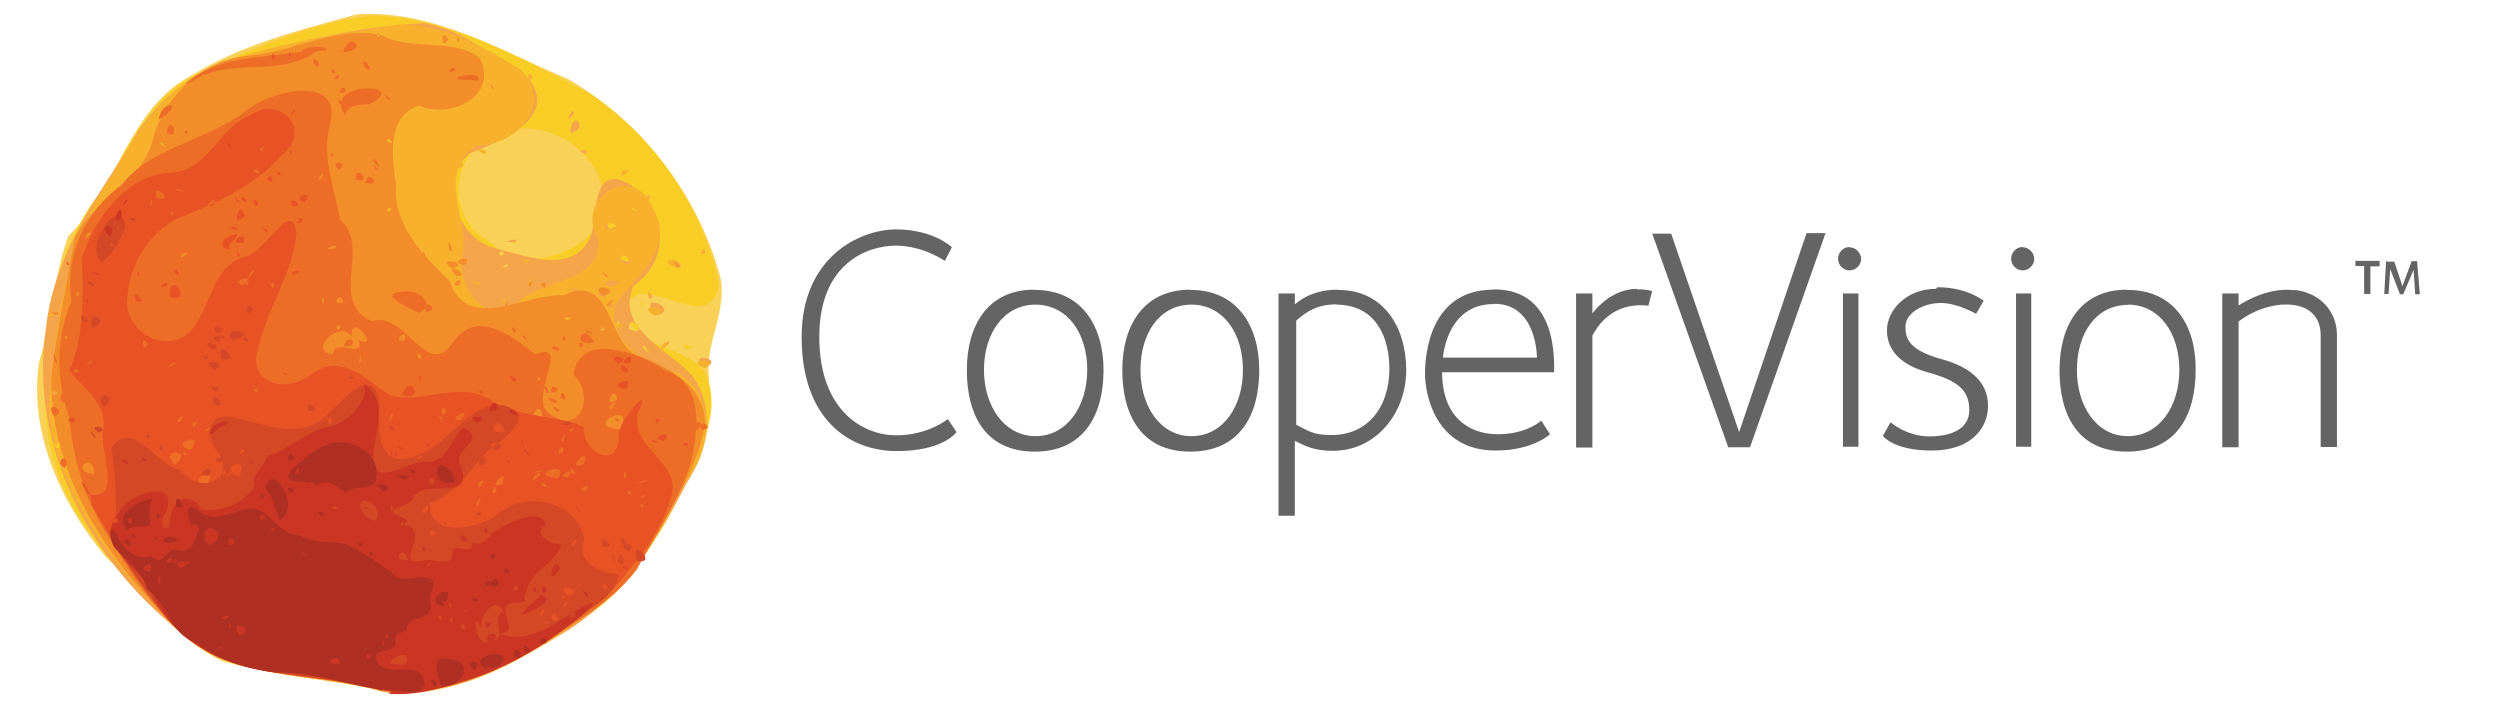 <?xml version="1.0"?><svg xmlns="http://www.w3.org/2000/svg" viewBox="0 0 92 26" width="92" height="26">
  <path fill="#f9d157" fill-rule="nonzero" d="M14.53 25.5c-2.1-.46-4.26-.6-6.33-1.16-1.78-.84-2.9-2.52-4.3-3.84-1.65-1.97-2.85-4.57-2.46-7.18.46-1.52.53-3.14 1.08-4.65C4.35 6.95 4.7 4 7.06 2.77c1.84-1.14 4-1.67 6.05-2.24 2.8-.2 5.3 1.34 7.8 2.38 2.7 1.57 4.8 4.27 5.6 7.3.26 1.26-.57 2.4-.42 3.66.03 1.3.06 2.76-.83 3.83-1.04 1.88-1.94 4.06-3.95 5.13-1.97 1.45-4.26 2.72-6.78 2.7v-.03z"/>
  <path fill="#f8cd25" fill-rule="nonzero" d="M14.07 25.45c-2.5-.74-5.53-.33-7.55-2.3-2.2-2.1-4.63-4.53-4.82-7.76-.28-3 .23-6.27 2.24-8.62.9-1.62 1.8-3.52 3.67-4.2 1.93-.9 3.96-1.73 6.08-2 2.93.07 5.54 1.6 8.06 2.9 2.38 1.62 4.13 4.16 4.7 7-.3 2.1-3.12-.85-3.4.96.22 1.48 2.2 1.23 2.9 2.3.7 1.52-.35 3.1-.92 4.47-1.14 2.48-3.1 4.53-5.52 5.78-1.64.9-3.5 1.54-5.4 1.44l-.03.03zm9.66-12.7c-.24-.26.1.4 0 0zm-.58-.63c.85.16-.1-.65 0 0zm-.47-.15c.65-.14-.24-.2 0 0zM18.6 9.75c-.28.26.35 0 0 0zm.2-.18c1.43.1 3.5-.55 3.4-2.3-.1-1.96-2.63-3.26-4.25-2.13-1.48.78-1.4 2.98.04 3.73.26.23.54.45.8.7zm1.8-.33v-.02.02zm-1.67-.3c-.47-.13.35-.15 0 0zm-2.3-1.8c.13-.62.23.38 0 0zm.4-.98c-.45-.1-.1-.25.08-.04l-.06.04zM18.4 9.4c.45-.2-.1-.3 0 0zm-.26-.16c0-.2.02-.27 0 0zm7.13 3.6c-.4-.37.5 0 0 0zm-.7-.14c-.6.4.03-.3 0 0zm-1-1.54c.13-.37.05.37 0 0zm0-.73c-.7-.23.3-.08 0 0z"/>
  <path fill="#f5a549" fill-rule="nonzero" d="M14.07 25.45c-2.48-.74-5.46-.33-7.48-2.24-3.3-2.6-5.54-6.85-4.9-11.12.25-2.46 1.66-4.57 3-6.58.9-1.75 2.56-3.14 4.53-3.5C11.3 1.43 13.45.96 15.6.85c1.5.27 2.67 1.3 3.9 2.1 1.04 1.47-1.2 2.28-2.23 2.7-1.2 1.03-.47 3.13 1 3.5 1.1.27 2.82.97 3.45-.42.3-.74 0-2.72 1.4-1.98 1.43.9 1.6 2.78.2 3.77-.72 1.55 1.32 2.37 2.15 3.3.9 1.2.56 2.8-.2 3.96-1.1 2.1-2.4 4.2-4.46 5.47-2 1.23-4.26 2.4-6.7 2.22h-.03zM2.17 16.5c.52-.55-.7-.08 0 0zm21.56-3.74c-.3-.16.42.56 0 0zm-.58-.65c.8.35-.02-.73 0 0zm-.47-.14c.35.2.04-.35 0 0zM18.6 9.74c-.35.27.35-.03 0 0zm4.26-.18c.88.3-.4-.7 0 0zM18.4 9.4c.4.03-.1-.36 0 0zm-.26-.17c0-.2.02-.27 0 0zm4.3-.8c.82-.24-.42-.5 0 0zm.87-.68c.53.07-.28-.4 0 0zm-6.92-.22c.32-1.12-.82.25 0 0zm6.56-1.1c.07-.46-.18.26 0 0zm-6.92-.1c.2-.33-.36.1 0 0zm-.28-.06c.22-.33-.34.2 0 0zm.47-.15c.52-.55-.3.05 0 0zm9.74 7.4c-.8-.57.76-.35 0 0zm-1.37-.85c-.56.23.22-.33 0 0zm-.47-1.06c-.77-.97 1.03-.2 0 0zm-.24-.7c.1-.4.18.32 0 0zm1-1.05c-.6-.7.6 0 0 0zm1.08-.57c-.34.25-.06-.38 0 0zM20.6 9.2zm-1.67-.3c-.72.05.35-.2 0 0zm3.22-.1c-.24.64-.08-.4 0 0zm1.78-1.5c-.26.3-.1-.36 0 0zm-6.9-1.18c-.36.18-.03-.33 0 0zm4.55-.46c-.57-.13.14-.23 0 0zm-.25-.96c-.72.7-.08-.9 0 0zm-.28-.6c.3-.05-.43.64 0 0zM19.6 2.8c-.14.42-.27-.3 0 0zm-.88-.26c.03-.64.27.42 0 0zm-.54-.48c-.62.03.3-.23 0 0z"/>
  <path fill="#f7b12d" fill-rule="nonzero" d="M14.26 25.45c-2.68-.7-5.88-.4-7.97-2.53-2.16-2.18-4.26-4.8-4.5-7.96.27-2.9.6-5.95 2.27-8.42 1-1.7 2.16-3.57 4.16-4.22 2.1-.8 4.34-1.04 6.53-1.42 1.6.02 3.07.84 4.4 1.65 1.3 1.24-.16 2.82-1.57 2.8-1.58.9-.32 2.7-.55 4-.26 1.18.87 2.78 2.07 1.75.88-.86 3.04-.66 2.92-2.3-.92-1.46 1.3-2.9 2-1.15.9 1.52-.7 2.55-1.4 3.6-.23 1.4 1.23 2.24 2.37 2.5 1.42.85 1.13 2.93.18 4.03-1.43 2.65-3.33 5.28-6.22 6.45-1.47.72-3.07 1.26-4.72 1.22h.02zM2.16 16.5c.4-.44-.52-.02 0 0zM2 14.56c.5.15-.24-.4 0 0zm20.16-2.5c-.3.25.32-.02 0 0zm.23-.78c.36.17 0-.37 0 0zm-.2-.34c.84-.4-.7-.24 0 0zm-1.1-.22c.38-.03-.05-.2-.1-.04l.1.05zm1.37-.15c.92-.35-.66-.3 0 0zm-3.12-.9c.45-.13-.37-.2 0 0zm3.5-.1c.7.58.1-.6 0 0zm-.44-1.12c.92-.15-.63-.44 0 0zm.9-.7c.36.1-.2-.26 0 0zm-.37-1.3c.5-.37-.24-.17 0 0zm3 7.1c-.88-.38.73-.35 0 0zm-1.38-.86c-.3.4-.28-.05 0-.1v.1zm-1.73-.6c-.85-.1.52-.4 0 0zm1.26-.47c-.8-.54.83-.26 0 0zm-22.05-.04c-.65.27.08-.32 0 0zm16.55-.4c-.32-.22.2-.2 0 0zm5.26-.3c.02-.5.18.34 0 0zm-6.24-.37c-.52-.33.23-.1 0 0zm1.83-.13c.32-.44-.05.33 0 0zm5.42-.54c-.8-.33.37-.4 0 0zm1.07-.57c-.27.2.03-.3 0 0zm-3.78-.48c.12.7-.3-.22 0 0zm1.78-1.48c-.25.25.02-.3 0 0zm-6.9-1.2c-.4.34 0-.44 0 0zm.82-.44c-.65-.25.27-.2 0 0zM19.6 2.8c-.1.39-.2-.3 0 0zm-.9-.26c-.1-.64.37.35 0 0zm-.53-.48c-.25.3-.2-.22 0 0z"/>
  <path fill="#f28d2a" fill-rule="nonzero" d="M14.26 25.45c-2.58-.74-5.66-.33-7.73-2.32-2.5-2.42-4.7-5.64-4.64-9.26.2-1.72.57-3.43.87-5.13.74-1.46 2.62-2.1 2.92-3.82.5-1.48 1.8-2.7 3.4-2.86 1.68-.12 3.3-1.13 4.94-.77 1.14.6 2.7.1 3.63.84.74 1.45-1.17 2.27-2.23 1.75-1.2.4-1 1.9-.85 2.9-.1 1.5.96 2.58 1.97 3.55.66 1.97 2.8.44 4.2.54 1.7-.88 1.66 1.65 2.6 2.15 1.16.44 2.65 1.16 2.6 2.6-.34 2.02-1.7 3.7-2.7 5.44-1.78 2.04-4.3 3.33-6.84 4.15-.7.17-1.42.25-2.15.2h-.02zM2 14.54c.36-.1-.3-.24 0 0zm20.16-2.5c-.26.24.35.1 0 0zm-1.28-.25c.34-.2-.36-.1 0 0zm1.5-.53c.56-.52-.3.04 0 0zm-.2-.37c.85-.24-.6-.57 0 0zm-7.86-3.08c.25-.26-.23-.18 0 0zM5.98 5.26c-.3-.1.33.36 0 0zm8.26-.05c.44.2-.05-.32 0 0zm3.92-2c-.26-.3.07.28 0 0zM16.5 1.45c-.3-.56-.3.5 0 0zm.4 0c-.18-.3-.02.3 0 0zm-2.94-.17c-.18-.26-.03.3 0 0zM2.06 11.6c-.45-.17.37-.15 0 0zm16.54-.38c.16-.47.04.3 0 0zm-1.67-.73c-.54.15.15-.5 0 0zm2.98-.06c.34-.13.1.43 0 0zm-.45-.02c.33-.2-.06.37 0 0zm-2.67-.25c-.62-.62.66 0 0 0zm5.42-.06c-.1-.3.44.4 0 0zm-5.56-.22c-.74-.45.73-.25 0 0zm8.27-.07c-.4-.46.33.13 0 0zm-7.83-.05c-.7-.13.44-.46 0 0zm-1.52-.43c0-.3.2.36 0 0zm.97-.12c-.16-.8.28.26 0 0z"/>
  <path fill="#ed6d27" fill-rule="nonzero" d="M14.26 25.45c-2.06-.58-4.27-.5-6.27-1.26-2-1-3.1-3.02-4.24-4.82-.7-1.23-1.08-2.63-1.2-4.02-.5-1.36-.5-2.93.08-4.27-.27-1.62.5-3.32 1.83-4.26C5.6 5.38 7.6 5.18 9.03 4.1c.82-.74 3.55-1.43 3.13.43-.35 1.17.14 2.4.36 3.56 1.15 1-.45 3.06 1.17 3.73 1.2-.42 2.06 2.24 2.98.77.9-1.3 2.27-.13 3.03.45 1.42-.55-.38 1.68.57 2.23 1.17.77 1.6-.8.84-1.47.17-1.62 2.42-.83 3.32-.2 1.5.5 1.27 2.18 1 3.4-.44 1.4-1.3 2.67-2 3.96-.96 1.27-2.43 2.02-3.7 2.9-1.63 1.02-3.5 1.7-5.43 1.63l-.04-.06zm-10.8-8c.02-.9-.96-.1 0 0zm19.33-1.66c.7-1.1-1.38-.13-.06 0h.04zm-.1-.28c-.24-.3.3 0 0 0zm-2.73-.2c-.1-.74-.66.38 0 0zm2.52-.27c.46-.54-.3.07 0 0zm.24-.34c-.1-.65-.6.4 0 0zm-2.84-.75c.03-.28-.24.25 0 0zm-6.6-.68c.02-.5-.13.3 0 0zm2.23-.18c-.3-.32-.05.4 0 0zm-3.25-.05c-.04-.64 1.2.2.94-.52.82.4-.3-1.12-.26-.13-.4-.66-1.68.54-.67.66h-.02zm.4-.3c.12-.58.68.05 0 0zm2.23-.22c.16-.55-.54.14 0 0zm-12.4-.1c-.12-.26-.12.28 0 0zm10.06-.38c-.2-.25-.23.28 0 0zm-.63-.95c0-.4-.17.27 0 0zm.7.03c-.06-.5-.5.2 0 0zm-9.72-.3c-.14-.34-.1.34 0 0zM6.7 9.47c.54-.35-.25-.1 0 0zm5.43-.3c.5-.04.14-.24-.06-.03l.07.05zm-8.94-.4c.33-.3 0-.28-.06 0h.07zm8.66-2.23c.12-.44-.3.3 0 0zM2.4 17.23c-.52-.3.26-.62 0 0zm23.23-1.42c-.63-.38.64-.37 0 0zm.18 0c-.08-.5.56 0 0 0zM2 15.33c-.44-.65.55-.27 0 0zm18.48-.2c-.4-.42.4.13 0 0zm-.06-.3c-.72-.36.4-.08 0 0zm-18.2-.13c.03-.63.37.43 0 0zm18.4-.06c.02-.5.42.26 0 0zm-.5-.18c-.23-.36.1-.26.06.02l-.07-.02h.02zm.15-.02c0-.46.54 0 0 0zM2.02 13.3c-.18-.77.23.34 0 0zm18.53-.4c-.47-.07-.13-.27.06-.06l-.06.04zm.82-.1c-.22-.3.27-.16 0 0zm.5-.2c-.9.22-.42-.82 0 0zm-1.17-.1c-.02-.34.26.1 0 0zm-1.44-.08c-.04-.3.26.3 0 0zm2.5-.13c-.68-.26.26-.05 0 0zm-2.9-.1c-.06-.4.3.17 0 0zm-3.42-.67c-.5-.23-1.7-.76-.45-.8.42-.03 1.07.47.43.8zm.24-.05c-.17-.6.6 0 0 0zM2.45 9.73c-.03-.3.23.16 0 0zm11-3c.1-.56.64.18 0 0zm-.36-.12c-.04-.67.68.2 0 0zm.74-.37c-.3-.5.26.2 0 0zm-1.35 0c-.47-.36.45-.3 0 0zm1.27-.3c-.03-.36.44.56 0 0zm-1.57-.2c-.1-.27.25.12 0 0zm-6.05-.86c.16-.8.53.38 0 0zm.67 0c.1-.25.18.23 0 0zm-.96-.48c.12-.8 1.02-.58 0 0zm6.86-.16c-.9-1.27 2.5-1.23.9-.4-.33 0-.8 0-.9.4zm-.24-.45c-.03-.3.25.13 0 0zm1.8-.15c-.3-.4.36.17 0 0zm-3.96-.24c-.5-.23.17.12 0 0zm2.2 0c.08-.43.47.1 0 0zm-5.7-.3c1.18-1.05 2.84-.96 4.3-1.2.28-.38 1.55-.03.54-.02-1.33 1.02-3.22.17-4.62 1.14l-.22.07zm6-.16l-.13-.07.12.07zm4.45 0c-1.2.03.54-.44.34.02h-.1l-.24-.03zm-4.94-.04c.18-.38.25.12 0 0zm4.23-.24c.06-.37.46-.04 0 0zm-4.34-.03c.02-.3.28.27 0 0zm-.52-.15c-.46-.42.22-.38 0 0zm1.74 0c-.28-.62.55.28 0 0zm-.8-.56c.27-.86.96-.03 0 0z"/>
  <path fill="#e75324" fill-rule="nonzero" d="M14.07 25.42c-2.5-.75-5.5-.3-7.52-2.23-1.28-1.4-2.24-3.02-3.18-4.62.05-.52-.7-1.33-.16-.4 1.4.38.38-1.72.6-2.4.12-1-.9-1.6-1.25-2.15.56-1.36.5-2.76.45-4.14.5-1.44 1.56-2.97 3.2-3.12C7.67 6.35 8 4.7 9.22 4.24c1.1-.8 2.3.62 1.15 1.47C9.35 6.86 7.92 7.5 6.5 8.05c-1 .52-1.72 1.66-1.8 2.8-.24 1.3 1.43 2.3 2.34 1.3.74-.85.74-2.35 1.97-2.7.76-.12 1.74-2.27 1.9-.84-.15 1.47-1.07 2.73-1.4 4.17-.46 1.34 1.05 1.74 1.92 1 1.18-.85 2.04.23 2.95.78 1.22.3 2.55-.58 3.7.18 1 .63 2.55.56 3.4.97-.06.9 1.24 1.65 1.3.36-.08-.55 1.3-2.1.7-.88-.36 1.3 1.7 1.85 1.2 3.14-.37 1.3-1.26 2.35-2.1 3.34-1.6 1.44-3.52 2.56-5.54 3.32-.97.3-2 .46-3 .38l.04.06zm3.53-6.86c.32-.65-.33.27 0 0zm6.08.04c-.2-.22-.04.28 0 0zm.02-.3c.06-.26-.25.14 0 0zm-.5-.2c-.35-.12.17.3 0 0zm-4.93-.02c-.02-.46-.34.3 0 0zm3.27-.03c.34-.4-.46.05 0 0zm-3.87-.13c.38-.5-.3-.06 0 0zm2.3-.02c.37.1-.15-.34 0 0zM7.6 17.86c.57-.88-.9-.1 0 0zm10.87-.04c.34-.8-.67.27 0 0zm1.18-.13c.6-.53-.22-.17 0 0zm-13.3-.03c-.02-.6-.13.4 0 0zm17.4.07c.36-.2-.78.2 0 0zm-3.24-.1c.55-.75-1.16-.16-.03-.03l.05.03zm.4-.06c.3-.48-.54 0 0 0zm2.16-.08c-.12-.44-.18.4 0 0zm-3.26-.1c.44-.17-.47.03 0 0zm1.2 0c.44.28-.12-.42 0 0zm-14.56-.28c.73-.65-.7-.6 0 0zm15.03-.02c.34-.82-.78.28 0 0zm-14.73-.37c.3.12-.04-.26 0 0zm.26-.16c.64-.73-.9-.25 0 0zm13.72.07c0-.5-.4.26 0 0zm0-.4c.17-.6-.2.16 0 0zm-13.07-.4c.3-.4-.35.25 0 0zm13.4.05c.25-.34-.32.08 0 0zM7.12 15.7c.34-.24-.16-.24 0 0zm-.47-.18c.3-.5-.4.12 0 0zm9.6-.16c-.3-.18.2.32 0 0zm.7.1c.54-.6-.63.03 0 0zm-2.52-.06c.12-.48-.3.25 0 0zm2-.24c-.2-.5-.26.4 0 0zm1.4-.16c.4-.17.16.22 0 0zm-8.5-.65c.23.25.18-.25 0 0zm-6.53-.62c.37-.2-.35-.18 0 0zm3.56-.28c.44-.4-.64.3 0 0zm-3.06-.06c.33-.34-.34.14 0 0zm2.13-.72c-.25-.5-.2.46 0 0zm3.7-2.23c0-.5-.13.3 0 0zm-.18.05c.73-.47-.72-.15 0 0zm1 0c.17.34.2-.26 0 0zm.83-.38c.64-.22-.23-.17 0 0zM9.35 10c.08-.35-.53.6 0 0zm1.58-1.8c.25-.47.26.1 0 0zm-4.57-.35c-.18-.26 0 .32 0 0zm1.48-.28c.27-.53-.52.1 0 0zM5.6 7.5c0-.44-.16.27 0 0zm.17-.2c.8.14-.3-.7 0 0zM6.53 7c.75.2-.3-.2 0 0zm2.77-.7c.43.26.17-.26 0 0zm.35-.75c.2-.28-.3 0 0 0zm1.13-1.36c.25-.43-.24.18 0 0zM4.1 18.34c-.12-.4.27.38.12.2l-.1-.2H4.1zm21.15-1.93c-.4-.15.33-.15 0 0zm-1.22-.15c-.3-.18.65.1 0 0zm.4-.02c-.74-.14.48-.5 0 0zm-21.75-.68c-.5-.18.38-.33 0 0zm21.6-.08c-.26.26-.16-.25 0 0zm-14.35-.8c-.26-.3.32.05 0 0zm4.86-.15c.34-.87.87.3 0 0zm3.03-.06c-.3-.26-.2.1 0 0zm5.2-.16c-.84-.1.53-.6 0 0zm-4.17-.3c-.3-.46.48.13 0 0zm-3.43-.1c-.03-.33.2.28 0 0zm-4.94-.13c-.36-.2.32.02 0 0zm12.43-.1c-.26-.6.56.17 0 0zm-.17-.3c-.52-.44.62-.2 0 0zm.46-.05c-.6.23.15-.54 0 0zm-13.36-.2c.18-.08.3-.14 0 0zm-6.84-.53c-.32-.3.37-.04 0 0zm2.02-1.52c-.32-.6.55.15 0 0zm1.23-.15c-.06-1.1.93.23 0 0zm-.1-.43c-.56.28.05-.3 0 0zm-1.1-.4c.12-.3.1.25 0 0zm1.4-.03c-.14-.44.38.18 0 0zm4.25-.47c-.38.48-.37-.45 0 0zm-1.96-.22c-.05-.34.2.24 0 0zm-.3-.18c-.93-.27.97-1.02 0-.22v.22zm.07-.8c.54.25 0-.27 0 0zm.48.52c-.72.17.05-.57 0 0zm.82-.37c-.46-.35.2-.1 0 0zM9 7.95c-.56.58-.16-.75 0 0zm.45-.36c-.37-.3.2-.26 0 0zm1.32 0c-.3-.5.6.02 0 0zm.44-.15c-.6-.2.47-.47 0 0zm-2.48-.02c-.32-.47.3.2 0 0zm.23-.02c-.26-.24.16-.13.1.02h-.1zm2.3-.3c-.17-.1-.12-.08 0 0zm-1.42-.5c.18-.42.3.36 0 0zm.4-.16c-.14-.3.3.1 0 0zm.42-.86c.02-.3.18.34 0 0zM10 2.1c.06-.4.17.3 0 0zm.63-.08c0-.33.16.27 0 0z"/>
  <path fill="#d54825" fill-rule="nonzero" d="M14.07 25.42c-2.33-.73-5.05-.33-7.1-1.87-1.1-.92-1.83-2.17-2.65-3.32-.1-1.25.02-2.52-.23-3.75.84-1.13 1.63.68 2.53.8.55.8 1.93.64 1.5-.52-.56-.56-.6-1.62.47-1.4 1.15.24 2.5.9 3.48-.13.58-.5 1.64-1.9 1.9-.38-.1.88-.08 2.47 1.27 1.94 1.26-.32 1.92-1.97 3.28-1.88 1.34.42-.08 1.25-.6 1.72-.64.68-1.17 1.56-2.1 1.9-.06 1.35 1.92.9 2.57.34 1.02-.83 2.87-.4 3.12.98-.37.93.72 1.24 1.25 1.3-.15 1.02-1.42 1.34-2.1 1.98-1.94 1.36-4.17 2.44-6.6 2.26v.02zm6.04-2.55c-.25 0 .18.18 0 0zm.17-.1c.5.3.07-.52 0 0zm-.32-.13c.17-.37-.13-.18-.06.04l.05-.03zm.87-.34c.2-.5-.32.3 0 0zm-.1-.27c.15-.28-.24.12 0 0zm.15-.1c.8-.16-.52-.58 0 0zm1.3-.34c.22.36.17-.38 0 0zm-.84-.02c.1-.32-.23.17 0 0zm-.23-1.5c.25-.32-.07-.23-.06.03h.07zm-5.24-.37c.42-.02-.2-.36 0 0zm-.14-.87c.16-.6-.48.23 0 0zM8.26 17.5c.13-.47-.2-.07 0 0zm.14.04c.44-.54-.26.1 0 0zm.4 0c.42-.9-.9-.3 0 0zm6.58-.62c.48-.25-.18-.17 0 0zm-6.45-.25c.2-.27-.18-.1-.1.03l.1-.03zm9.27-.1c.8-.2-.58-.5 0 0zm.38-.68c-.24-.77-.8.16 0 0zm-6.34-.42c-.25-.47-.2.46 0 0zM23 20.95c-.26-.3.33.04 0 0zm-.27-.3c.13-.7.4.45 0 0zm.7-.02c-.25-.98.83.2 0 0zm-.92-.15c0-.33.26.6 0 0zm.62-.18c-.64-.36.43-.4 0 0zm-.94-.18c-.28-.66.66.1 0 0zm.68-.14c-.03-.5.37.23 0 0zm-6.7-.5c.15-.25.02.2 0 0zm.18-.2c-.1-.26.2.12 0 0zm-.34-.06c.05-.26.14.22 0 0zm1.73-.27c-.38.1-.14-.26 0 0zm3.56-.14c-.45-.43.26.13 0 0zM7.7 17.5c-.76.1.34-.63 0 0zm.4-.5c-.5 0 .28-.38.02 0zm9.78.05c-.57.35 0-.65 0 0zm.8-.04c-.1-.32.23.23 0 0zm-4.14-.24c-.08-.33.25.17 0 0zm4.86-.04c-.36-.5.34.2 0 0zm-5.04-.05c.05-.32.13.3 0 0zm-8.5-.15c.03-.45.27.26 0 0zm8.88 0c-.35-.3.33.08 0 0zm1-.1c-.15-.3.26.1 0 0zm3.45-.16c-.05-.3.2.23 0 0zm-13.73-.13c-.26-.18.16-.2 0 0zm-2-.06c-.34-.5.24.14 0 0zm11-.23c-.36-.2.08-.25 0 0zm-10.85.07c-.46-.4.56-.15 0 0zm17.08-.3c.3-.3.54.13 0 0zm-9.33-.5c-.22-.58.6.08 0 0zM3.82 15c-.48-.68.66-.5 0 0zm4.08-.12c-.24-.73.63.26 0 0zm.04-.47c-.5-.34.43-.14 0 0zm4.97-.46c-.2-.17.15-.1.1 0h-.1zm-5-.34c-.73-.4.6-.37 0 0zm-.27-.4c-.3.02.03-.27 0 0zm.5 0c-.2-.9.8.2 0 0zm-.33-.36c-.65-.48.6-.06 0 0zm1.3-.28c-.38-.14.1-.23 0 0zm-1.1 0c-.46-.23.4-.26 0 0zm.58-.02c-.62-.6 1.1-.34.02-.05v.04h-.02zm-.42-.1c-.2-.26.3 0 0 0zm-.2-.2c-.34-.53.6-.04 0 0zm-4.57-.16c-.25-.8.76-.3 0 0zm-.34-.24c-.33-.53.52.1 0 0zm6.23-.44c-.4.42-.14-.5 0 0zm-6.1-.3c-.07-.27.2.2 0 0zm.23-.57c-.5-.32.23-.13 0 0zm.17-.4c-.54-.3.23-.03 0 0zm.15-.5C3 9.06 4.55 7 4.6 8.38c-.18.48-.44.95-.85 1.28zm.35-.58c.35.04-.17-.24 0 0zm.28-.7c-.2-.14.07.27 0 0zm.52-.22c-.33-.14.3-.18 0 0zm3.5-2.8c-.05-.37.2.25 0 0z"/>
  <path fill="#cb3624" fill-rule="nonzero" d="M14.38 25.43c-1.47-.17-2.9-.71-4.38-.7-1.78-.26-3.65-1.15-4.4-2.88-.4-.97-2.22-1.84-1.24-2.95.3-.75 2.32-1.37 1.73-.02-.34.4.1.9.18.23.04-.76.7-1.1 1.14-.36.74.14 1.72-.3 1.97-.93-.2-.28.35-.62.44-1.03.76-.22 1.44-.9 2.3-1.1.85-.14 1.58-1.25 1.22-1.6 1.2.8.2 2.1.42 3.14.44.5 1.3-.3 1.95-.23.83 0 .9-1 1.36-1.26.93.53-.5.72-.1 1.42.46 1.37-1.34.42-1.75 1.12-.05.44-1.35.38-.44.75.56.16-.28.3.28.33.7.4-.62 1.52.53 1.26.52-.08 1.16.33 1.05-.4.36-.2.68.27.75-.24.4.16.68-.3.7-.35.5-.3 1.76-1.06 2-.32-.62.46.46.78.57.73-.24.76-1.2.97-1.3 1.77-.2.13.2.37-.34.36-1.03.03.28 1.17-.65 1.14 1.17.5 2.23-.57 3.22-1.06.73-.28-.46.64-.65.76-1.25 1-2.68 1.74-4.22 2.16-.78.25-1.6.43-2.42.36l.08-.05zm.54-.98c.4-.8-1.2.03-.2 0h.2zm3.04-.88c-.17-.36.55-.3.2 0 .5-.05-.1-.87.34-1.06-.3-.66-.86.2-.8.6-.43-.9-.1.93.26.47zm-.07-.45c-.15-.46.43-.14 0 0zm-.73.02c-.14-.38-.38.05 0 0zm-.5-.3c0-.42-.23.3 0 0zm-.38-.05c-.1-.33-.3.06 0 0zm4.88-.1c.05-.5-.42.24 0 0zm-4-.22c-.22-.14.1.25 0 0zm-.53-.2c-.24-.2-.05.25 0 0zm2.42-.56c.08-.4-.4.1 0 0zm-3.24-.9c0-.25-.18.13 0 0zm-.8-.2c-.12-.65-.7.1 0 0zm-.17-1.27c.02-.3-.25.06 0 0zm-10.5-.12c.06-.42-.4.16 0 0zm9.48-.06c.43-.7-1.03-1.1-.42-.22.12.1.27.2.43.22zm-.35-.43c-.4-.3.35.12 0 0zm1-.03c-.13-.4-.14.35 0 0zm-2.03 0c-.22-.2-.32.13 0 0zm3.5-.86c.2-.5-.4-.08 0 0zm3.27 4.8c.1-.35.68-.6.67-.76.7.2-.45.68-.66.75zm2.32-.72c-.12-.4.3.15 0 0zm-1.56-.1c-.15-.52.4-.03 0 0zm-.35-.1c.02-.35.25.22 0 0zm.67-.48c0-.88.66-.33 0 0zm-4.77-1c.04-.33.26.17 0 0zM17 19.9c-.26-.54.5.16 0 0zm.83-.28c-.1-.4.32-.04 0 0zm-8.6-2.57c-.27-.28.34.12 0 0zm-4.64 0c-.32-.28.25-.06.12.04l-.13-.05zm.72-.08c-.36-.4.33.1 0 0zm2.4-1c.03-.55 1.24-.58.3-.2-.07.1-.17.25-.3.2zm9.8-.44c-.5-.27.75-.3.02.04l-.02-.05zm1.5-.23c-.62-.23 0-.37.06.02l-.05-.03zM18 15.13c.1-.65.67 0 0 0zM4.04 8.7c-.57-.46.38-.6 0 0zm.2-.65c.28-.85.36.34 0 0zm.3-.5c.1-.33.23-.18 0 0z"/>
  <path fill="#af3022" fill-rule="nonzero" d="M14.14 25.4c-1.34-.2-2.64-.68-4.02-.65-1.05-.14-2.12-.44-2.95-1.13-.92-.28-1-1.44-1.76-1.93-.15-.63-.63-.96-1.05-1.4-.34-.16-.45-1.26-.04-.57.23.5.73.94 1.24.74.5.5.54-.43 1.02-.2.46.1.66-.43.66-.62.2-.1-.04-.57-.18-.26-.16-.3-.3-1 .22-.6.58.53 1.32 0 1.95-.08.77.06 1 1 1.8 1 .58.34 1.1.2 1.67.32.63.24 1.13.66 1.68 1.02.45.6 1.15-.08 1.58.36 0 .32-.22.5-.1.88-.02.67-.87.26-.9.9-.3.18-.5.1-.4.54-.12.35-1.03.1-.63.7.46.56 1.58-.23 1.7.74-.18.6-1.05.15-1.48.25l.02-.03zm-1.62-.98c-.02-.5-.8.08-.12 0h.12zm1.1-.22c-.08-.38-.26.13 0 0zm-5.5-.34c.32-.2-.35.06 0 0zm6.03-.2c-.16-.26-.1.3 0 0zm.15-.23c-.1-.3-.2.25 0 0zm-5.38-.1c.43-.22-.46-.58-.16-.03 0 .1.13.1.16.03zm-.4-.3c-.18-.2-.1.28 0 0zm-.26-.23c.46-.26-.37-.08 0 0zM5.9 21.4c0-.6-.2.23 0 .05v-.05zm-.38-.37c.25-.6-.65 0 0 0zm1.3-.25c.65-.1-.73-.26-.15.13l.06-.02.1-.1zm-.54-.06c.22-.4-.4-.02 0 0zm.23-.04c-.1-.38-.18.27 0 0zm4.7-.3c-.28-.15.15.23 0 0zm-3.3-.44c.5-.5-.6-.8-.36-.05.04.15.27.23.35.04zm.74 0c-.25-.44-.38.42 0 0zm1.43-.4c.1-.33-.3.12 0 0zm-.3-.48c-.22-.33-.36.26 0 0zm6.17 6.14c-.34-.44.4-.04.02.06l-.02-.03v-.02zm.28 0c-.14-.4-.42-1.15.3-.94.98.02.5 1.16-.3.95zm1.22-.54c-.5-.45.46-.4 0 0zm.37-.05c-.7-.58 1.34-.82.5-.06-.16.05-.36-.07-.5.08zm1.13-.4c-.14-.7.55.08 0 0zm.37-.18c-.25-.62.52.03 0 0zm.55-.36c.06-.48.52.1 0 0zM16.3 22.3c-.87-.18.54-1 .12-.16-.38-.07.08.12-.12.16zm1.2-.15c-.4-.2.36-.16 0 0zm.54-.57c.1-.68.65.07 0 0zm-.16-.04c-.1-.4.45.04 0 0zm.84-.46c-.38 0-.02-.35 0 0zm-.57-.5c-.4-.2.26-.28 0 0zm-4.54-.13c-.08-.35.3.02 0 0zm-8.84-.33c-.58-.38.24-.33 0 0zm8.45-.02c-.15-.32.33.02 0 0zm-7.23-.17c.17-.42.9 0 .28.06-.1 0-.2-.03-.28-.08zm-.26-.05c-.17-.3.24.13 0 0zm-.83-.1c-.2-.34.33.06 0 0zm-.2-.27c-.6-.58.42-1.1.93-1.16-.2.3-.12.65-.1.94-.23.2-.64-.05-.82.22zm.13-.27c.07-.4-.33 0 0 0zm5.46-.12c-.2-.4-.2-.82-.52-1.15.23-.9.9.22.83.67 0 .2-.14.4-.3.5zm-4.48-.02c-.2-.24.3-.27 0 0zm6-.1c-.33-.38.37-.04 0 0zm-5.3-.35c-.18-.74.55.2 0 0zm3.06-.35c.03-.38.28.22 0 0zm1.1-.16c-.3-.43.45-.08 0 0zm2.07 0c-.38-.24-.64-.56-1.1-.28-.25-.1-.05-.2-.25-.08-.26-.14-1.06.1-.68-.48.5-.42 1-.95 1.7-1.02.7-.07 1.55.47 1.45 1.26-.06.64-.86.23-1.12.6zM11 17.4c.08-.52-.34.2 0 0zm3.1.7c-.6-.5.58-.22 0 0zm2.44-.34c-.63.16-.58-1.1 0-.47.1.1.4.6 0 .46zm-1.64-.12c-.77-.2.53-.2 0 0zm.26-.24c-.2-.37.35.1 0 0zm-4.56-.48c-.03-.5.54.07 0 0z"/>
  <path fill="#646464" d="M33 8.44c-1.4 0-3.5 1.05-3.5 3.96 0 3.05 1.77 4.2 3.5 4.2s2.2-.7 2.2-.7l-.32-.48s-.72.6-1.9.6-2.83-.87-2.83-3.62c0-2.74 1.8-3.36 2.82-3.36 1 0 1.8.56 1.8.56l.26-.5s-.67-.66-2.08-.66H33zm27.8.15l2.8 7.87h.8l2.78-7.88h-.7L64 15.9l-2.5-7.3h-.68zm7.26.5c-.23 0-.42.2-.42.43 0 .24.2.43.42.43.24 0 .43-.2.43-.42 0-.23-.2-.43-.44-.43zm6.37 0c-.23 0-.42.2-.42.43 0 .24.2.43.43.43.23 0 .42-.2.42-.42 0-.23-.2-.43-.42-.43zm12.25.5v.2H87v1.03h.23V9.8h.34v-.2h-.9zm1.13 0l-.07 1.23h.16l.06-.92.36.93h.12l.38-.9.06.9h.17l-.1-1.22h-.2l-.34.92-.3-.9h-.25l-.04-.02zm-27.57 1.04c-.57 0-1.16.3-1.64.9v-.73H58v5.67h.6v-4.12c.46-.86 1.2-1.2 2.06-1.1l.14-.54c-.16-.04-.36-.07-.54-.06h-.03zm11 0c-1.1 0-1.8.8-1.8 1.52 0 .7.45 1.27 1.53 1.56 1.1.3 1.5.67 1.5 1.38 0 .7-.67.97-1.48.97-.82 0-1.42-.52-1.42-.52l-.28.5s.38.54 1.8.54c1.46 0 2.07-.84 2.07-1.64 0-.8-.53-1.4-1.7-1.72-1.2-.33-1.34-.75-1.34-1.2 0-.5.65-.87 1.3-.87.62 0 1.3.4 1.3.4l.28-.48s-.6-.5-1.7-.5l-.05.05zm-16.28.03c-2.35 0-2.52 2.4-2.52 3.1 0 .7.35 2.82 2.6 2.82 1.37 0 2-.6 2-.6l-.32-.5s-.53.5-1.6.5c-1.1 0-2.05-.67-2.05-2.28h4.12c0-.38.15-3.05-2.2-3.05h-.02zm-16.9 0c-1.7 0-2.48 1.3-2.48 2.96 0 1.65.68 3 2.5 3 1.8 0 2.53-1.34 2.53-3 0-1.65-.83-2.95-2.52-2.95h-.03zm5.74 0c-1.7 0-2.5 1.3-2.5 2.96 0 1.65.7 3 2.5 3 1.82 0 2.54-1.34 2.54-3 0-1.65-.83-2.95-2.52-2.95h-.03zm5.42 0c-.64 0-1.18.2-1.57.54v-.4h-.6v8.18h.6v-2.76c.38.2.73.37 1.4.37 1.6 0 2.7-1.4 2.7-2.97 0-1.56-.82-2.95-2.5-2.95h-.03zm29.05 0c-1.7 0-2.48 1.3-2.48 2.96 0 1.65.67 3 2.48 3 1.82 0 2.53-1.34 2.53-3 .02-1.65-.8-2.95-2.5-2.95h-.03zm6.15.02c-.56-.07-1.27.08-2.04.56v-.44h-.6v5.66h.6v-4.63c1.15-.88 3.02-.93 3.02.5v4.12h.6v-4.12c0-.85-.6-1.55-1.55-1.66h-.03zm-16.6.1v5.66h.57V10.8h-.59zm6.37 0v5.66h.56V10.8h-.56zm-19.2.4c1.58 0 1.57 1.98 1.57 1.98H53.1s.13-1.97 1.86-1.97H55zm-5.8.03c1.18 0 1.92.85 1.94 2.34 0 1.5-.85 2.46-2.13 2.46-.7 0-.85-.16-1.3-.38v-3.83c.4-.35.78-.6 1.5-.6zm-11.1 0c1.2 0 1.92 1.06 1.92 2.4 0 1.35-.75 2.44-1.9 2.44s-1.9-1.1-1.9-2.44c0-1.34.73-2.4 1.9-2.4zm5.75 0c1.18 0 1.9 1.06 1.9 2.4 0 1.35-.73 2.44-1.9 2.44-1.14 0-1.87-1.1-1.87-2.44 0-1.34.7-2.4 1.88-2.4zm34.46 0c1.18 0 1.9 1.06 1.9 2.4 0 1.35-.74 2.44-1.9 2.44-1.14 0-1.87-1.1-1.87-2.43 0-1.35.7-2.4 1.88-2.4z"/>
</svg>

